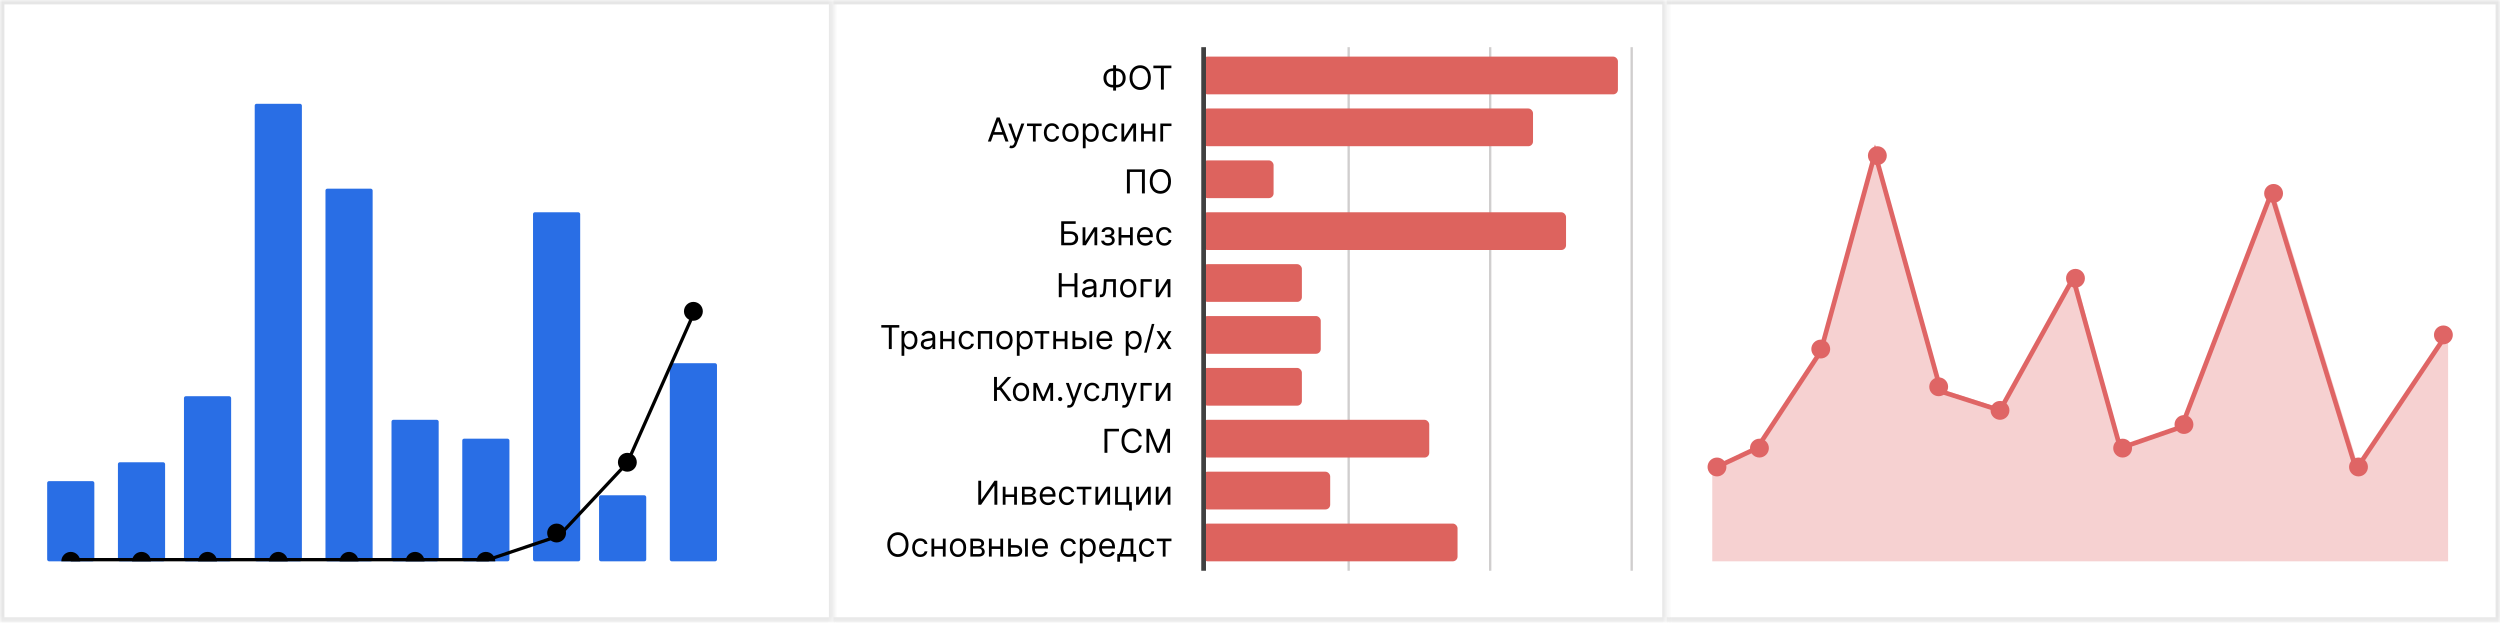 <?xml version="1.0" encoding="UTF-8"?> <svg xmlns="http://www.w3.org/2000/svg" width="530" height="132" viewBox="0 0 530 132" fill="none"><mask id="path-1-inside-1_206_903" fill="white"><path d="M0 0H176.667V131.799H0V0Z"></path></mask><path d="M0 0V-0.935H-0.935V0H0ZM176.667 0H177.601V-0.935H176.667V0ZM176.667 131.799V132.734H177.601V131.799H176.667ZM0 131.799H-0.935V132.734H0V131.799ZM0 0V0.935H176.667V0V-0.935H0V0ZM176.667 0H175.732V131.799H176.667H177.601V0H176.667ZM176.667 131.799V130.864H0V131.799V132.734H176.667V131.799ZM0 131.799H0.935V0H0H-0.935V131.799H0Z" fill="black" fill-opacity="0.1" mask="url(#path-1-inside-1_206_903)"></path><rect x="10" y="102" width="10" height="17" rx="0.39" fill="#296EE5"></rect><rect x="25" y="98" width="10" height="21" rx="0.39" fill="#296EE5"></rect><rect x="39" y="84" width="10" height="35" rx="0.39" fill="#296EE5"></rect><rect x="54" y="22" width="10" height="97" rx="0.39" fill="#296EE5"></rect><rect x="69" y="40" width="10" height="79" rx="0.39" fill="#296EE5"></rect><rect x="83" y="89" width="10" height="30" rx="0.39" fill="#296EE5"></rect><rect x="98" y="93" width="10" height="26" rx="0.39" fill="#296EE5"></rect><rect x="113" y="45" width="10" height="74" rx="0.39" fill="#296EE5"></rect><rect x="142" y="77" width="10" height="42" rx="0.39" fill="#296EE5"></rect><rect x="127" y="105" width="10" height="14" rx="0.39" fill="#296EE5"></rect><path d="M15 118.649L103.5 118.65L118.5 113.598L133 98.1L147 66.6" stroke="black" stroke-width="0.7"></path><path d="M17 119C15.667 119 16.105 119 15 119C13.895 119 15 119 13 119C13 117.895 13.895 117 15 117C16.105 117 17 117.895 17 119Z" fill="black"></path><path d="M32 119C30.667 119 31.105 119 30 119C28.895 119 30 119 28 119C28 117.895 28.895 117 30 117C31.105 117 32 117.895 32 119Z" fill="black"></path><path d="M46 119C44.667 119 45.105 119 44 119C42.895 119 44 119 42 119C42 117.895 42.895 117 44 117C45.105 117 46 117.895 46 119Z" fill="black"></path><path d="M61 119C59.667 119 60.105 119 59 119C57.895 119 59 119 57 119C57 117.895 57.895 117 59 117C60.105 117 61 117.895 61 119Z" fill="black"></path><path d="M76 119C74.667 119 75.105 119 74 119C72.895 119 74 119 72 119C72 117.895 72.895 117 74 117C75.105 117 76 117.895 76 119Z" fill="black"></path><path d="M90 119C88.667 119 89.105 119 88 119C86.895 119 88 119 86 119C86 117.895 86.895 117 88 117C89.105 117 90 117.895 90 119Z" fill="black"></path><path d="M105 119C103.667 119 104.105 119 103 119C101.895 119 103 119 101 119C101 117.895 101.895 117 103 117C104.105 117 105 117.895 105 119Z" fill="black"></path><circle cx="118" cy="113" r="2" fill="black"></circle><circle cx="133" cy="98" r="2" fill="black"></circle><circle cx="147" cy="66" r="2" fill="black"></circle><mask id="path-24-inside-2_206_903" fill="white"><path d="M176.668 0H353.335V131.799H176.668V0Z"></path></mask><path d="M353.335 0H354.269V-0.935H353.335V0ZM353.335 131.799V132.734H354.269V131.799H353.335ZM176.668 0V0.935H353.335V0V-0.935H176.668V0ZM353.335 0H352.4V131.799H353.335H354.269V0H353.335ZM353.335 131.799V130.864H176.668V131.799V132.734H353.335V131.799Z" fill="black" fill-opacity="0.1" mask="url(#path-24-inside-2_206_903)"></path><line x1="285.918" y1="10" x2="285.918" y2="121" stroke="#D0CECE" stroke-width="0.5"></line><line x1="315.918" y1="10" x2="315.918" y2="121" stroke="#D0CECE" stroke-width="0.5"></line><line x1="345.918" y1="10" x2="345.918" y2="121" stroke="#D0CECE" stroke-width="0.5"></line><rect x="255" y="12" width="88" height="8" rx="1" fill="#DD635E"></rect><rect x="255" y="23" width="70" height="8" rx="1" fill="#DD635E"></rect><rect x="255" y="34" width="15" height="8" rx="1" fill="#DD635E"></rect><rect x="255" y="45" width="77" height="8" rx="1" fill="#DD635E"></rect><rect x="255" y="56" width="21" height="8" rx="1" fill="#DD635E"></rect><rect x="255" y="67" width="25" height="8" rx="1" fill="#DD635E"></rect><rect x="255" y="78" width="21" height="8" rx="1" fill="#DD635E"></rect><rect x="255" y="89" width="48" height="8" rx="1" fill="#DD635E"></rect><rect x="255" y="100" width="27" height="8" rx="1" fill="#DD635E"></rect><rect x="255" y="111" width="54" height="8" rx="1" fill="#DD635E"></rect><path d="M235.886 14.516H236.691C237.069 14.516 237.405 14.6 237.698 14.769C237.991 14.938 238.222 15.174 238.389 15.475C238.557 15.777 238.64 16.126 238.64 16.524C238.64 16.922 238.557 17.272 238.389 17.576C238.222 17.879 237.991 18.116 237.698 18.287C237.405 18.457 237.069 18.543 236.691 18.543H235.886C235.508 18.543 235.173 18.458 234.879 18.289C234.586 18.12 234.356 17.885 234.188 17.583C234.021 17.282 233.937 16.932 233.937 16.534C233.937 16.136 234.021 15.786 234.188 15.483C234.356 15.179 234.586 14.942 234.879 14.772C235.173 14.601 235.508 14.516 235.886 14.516ZM235.886 15.062C235.598 15.062 235.354 15.123 235.155 15.244C234.958 15.365 234.808 15.536 234.705 15.756C234.604 15.976 234.554 16.236 234.554 16.534C234.554 16.829 234.604 17.086 234.705 17.305C234.808 17.523 234.958 17.693 235.155 17.814C235.354 17.935 235.598 17.996 235.886 17.996H236.691C236.98 17.996 237.223 17.935 237.42 17.814C237.619 17.693 237.769 17.523 237.87 17.302C237.972 17.082 238.024 16.822 238.024 16.524C238.024 16.229 237.972 15.972 237.87 15.754C237.769 15.535 237.619 15.365 237.42 15.244C237.223 15.123 236.98 15.062 236.691 15.062H235.886ZM236.602 13.82V19.209H235.985V13.82H236.602ZM243.969 16.454C243.969 16.991 243.872 17.456 243.678 17.847C243.484 18.238 243.218 18.539 242.88 18.751C242.542 18.963 242.156 19.07 241.721 19.07C241.287 19.07 240.901 18.963 240.563 18.751C240.225 18.539 239.959 18.238 239.765 17.847C239.571 17.456 239.474 16.991 239.474 16.454C239.474 15.918 239.571 15.454 239.765 15.062C239.959 14.671 240.225 14.37 240.563 14.158C240.901 13.945 241.287 13.839 241.721 13.839C242.156 13.839 242.542 13.945 242.88 14.158C243.218 14.37 243.484 14.671 243.678 15.062C243.872 15.454 243.969 15.918 243.969 16.454ZM243.372 16.454C243.372 16.014 243.298 15.642 243.151 15.338C243.005 15.035 242.807 14.806 242.557 14.65C242.308 14.494 242.03 14.416 241.721 14.416C241.413 14.416 241.134 14.494 240.884 14.65C240.635 14.806 240.437 15.035 240.29 15.338C240.144 15.642 240.071 16.014 240.071 16.454C240.071 16.895 240.144 17.267 240.29 17.571C240.437 17.874 240.635 18.104 240.884 18.259C241.134 18.415 241.413 18.493 241.721 18.493C242.03 18.493 242.308 18.415 242.557 18.259C242.807 18.104 243.005 17.874 243.151 17.571C243.298 17.267 243.372 16.895 243.372 16.454ZM244.515 14.456V13.909H248.333V14.456H246.732V19H246.116V14.456H244.515Z" fill="black"></path><path d="M210.077 30H209.431L211.3 24.909H211.937L213.806 30H213.16L211.638 25.715H211.599L210.077 30ZM210.316 28.011H212.921V28.558H210.316V28.011ZM214.419 31.432C214.319 31.432 214.231 31.424 214.153 31.407C214.075 31.392 214.021 31.377 213.991 31.362L214.14 30.845C214.283 30.882 214.409 30.895 214.518 30.885C214.627 30.875 214.724 30.826 214.809 30.738C214.895 30.652 214.974 30.512 215.045 30.318L215.154 30.02L213.743 26.182H214.379L215.433 29.224H215.473L216.527 26.182H217.163L215.542 30.557C215.469 30.754 215.379 30.917 215.271 31.047C215.164 31.177 215.038 31.274 214.896 31.337C214.755 31.4 214.596 31.432 214.419 31.432ZM217.719 26.729V26.182H220.821V26.729H219.568V30H218.981V26.729H217.719ZM223.029 30.079C222.672 30.079 222.363 29.995 222.105 29.826C221.846 29.657 221.647 29.424 221.508 29.128C221.369 28.831 221.299 28.492 221.299 28.111C221.299 27.723 221.371 27.381 221.513 27.084C221.657 26.786 221.858 26.553 222.115 26.386C222.373 26.217 222.675 26.132 223.02 26.132C223.288 26.132 223.53 26.182 223.745 26.281C223.961 26.381 224.137 26.52 224.275 26.699C224.412 26.878 224.498 27.087 224.531 27.325H223.944C223.9 27.151 223.8 26.997 223.646 26.863C223.493 26.727 223.288 26.659 223.029 26.659C222.801 26.659 222.6 26.719 222.428 26.838C222.257 26.956 222.124 27.122 222.028 27.338C221.933 27.552 221.886 27.803 221.886 28.091C221.886 28.386 221.932 28.643 222.025 28.861C222.12 29.08 222.252 29.25 222.423 29.371C222.595 29.492 222.797 29.553 223.029 29.553C223.182 29.553 223.32 29.526 223.445 29.473C223.569 29.42 223.674 29.344 223.76 29.244C223.846 29.145 223.908 29.026 223.944 28.886H224.531C224.498 29.112 224.416 29.315 224.285 29.495C224.156 29.674 223.984 29.817 223.77 29.923C223.558 30.027 223.311 30.079 223.029 30.079ZM226.94 30.079C226.595 30.079 226.292 29.997 226.032 29.834C225.774 29.669 225.572 29.44 225.426 29.145C225.282 28.85 225.21 28.505 225.21 28.111C225.21 27.713 225.282 27.366 225.426 27.069C225.572 26.773 225.774 26.542 226.032 26.378C226.292 26.214 226.595 26.132 226.94 26.132C227.284 26.132 227.586 26.214 227.844 26.378C228.105 26.542 228.307 26.773 228.451 27.069C228.597 27.366 228.67 27.713 228.67 28.111C228.67 28.505 228.597 28.85 228.451 29.145C228.307 29.44 228.105 29.669 227.844 29.834C227.586 29.997 227.284 30.079 226.94 30.079ZM226.94 29.553C227.201 29.553 227.417 29.485 227.586 29.351C227.755 29.217 227.88 29.041 227.961 28.822C228.042 28.603 228.083 28.366 228.083 28.111C228.083 27.856 228.042 27.618 227.961 27.397C227.88 27.177 227.755 26.999 227.586 26.863C227.417 26.727 227.201 26.659 226.94 26.659C226.678 26.659 226.462 26.727 226.293 26.863C226.124 26.999 225.999 27.177 225.918 27.397C225.837 27.618 225.796 27.856 225.796 28.111C225.796 28.366 225.837 28.603 225.918 28.822C225.999 29.041 226.124 29.217 226.293 29.351C226.462 29.485 226.678 29.553 226.94 29.553ZM229.565 31.432V26.182H230.132V26.788H230.202C230.245 26.722 230.304 26.637 230.381 26.535C230.458 26.43 230.57 26.338 230.714 26.256C230.86 26.174 231.057 26.132 231.305 26.132C231.627 26.132 231.91 26.212 232.155 26.373C232.401 26.534 232.592 26.762 232.73 27.057C232.867 27.352 232.936 27.7 232.936 28.101C232.936 28.505 232.867 28.856 232.73 29.152C232.592 29.447 232.402 29.676 232.158 29.838C231.914 29.999 231.633 30.079 231.315 30.079C231.07 30.079 230.874 30.039 230.726 29.958C230.579 29.875 230.465 29.781 230.386 29.677C230.306 29.571 230.245 29.483 230.202 29.413H230.152V31.432H229.565ZM230.142 28.091C230.142 28.379 230.184 28.634 230.269 28.854C230.353 29.073 230.477 29.244 230.639 29.369C230.802 29.491 231 29.553 231.236 29.553C231.481 29.553 231.686 29.488 231.85 29.359C232.015 29.228 232.14 29.052 232.223 28.832C232.307 28.61 232.349 28.363 232.349 28.091C232.349 27.822 232.308 27.581 232.225 27.365C232.144 27.148 232.02 26.976 231.855 26.851C231.691 26.723 231.484 26.659 231.236 26.659C230.997 26.659 230.797 26.72 230.634 26.841C230.472 26.96 230.349 27.127 230.266 27.343C230.183 27.556 230.142 27.806 230.142 28.091ZM235.382 30.079C235.024 30.079 234.716 29.995 234.457 29.826C234.199 29.657 234 29.424 233.861 29.128C233.722 28.831 233.652 28.492 233.652 28.111C233.652 27.723 233.723 27.381 233.866 27.084C234.01 26.786 234.21 26.553 234.467 26.386C234.726 26.217 235.027 26.132 235.372 26.132C235.641 26.132 235.882 26.182 236.098 26.281C236.313 26.381 236.49 26.52 236.627 26.699C236.765 26.878 236.85 27.087 236.883 27.325H236.297C236.252 27.151 236.153 26.997 235.998 26.863C235.846 26.727 235.641 26.659 235.382 26.659C235.153 26.659 234.953 26.719 234.78 26.838C234.61 26.956 234.476 27.122 234.38 27.338C234.286 27.552 234.239 27.803 234.239 28.091C234.239 28.386 234.285 28.643 234.378 28.861C234.472 29.08 234.605 29.25 234.775 29.371C234.948 29.492 235.15 29.553 235.382 29.553C235.534 29.553 235.673 29.526 235.797 29.473C235.921 29.42 236.027 29.344 236.113 29.244C236.199 29.145 236.26 29.026 236.297 28.886H236.883C236.85 29.112 236.768 29.315 236.637 29.495C236.508 29.674 236.337 29.817 236.123 29.923C235.911 30.027 235.664 30.079 235.382 30.079ZM238.328 29.135L240.167 26.182H240.843V30H240.257V27.047L238.427 30H237.741V26.182H238.328V29.135ZM244.473 27.822V28.369H242.365V27.822H244.473ZM242.504 26.182V30H241.918V26.182H242.504ZM244.921 26.182V30H244.334V26.182H244.921ZM248.349 26.182V26.729H246.579V30H245.992V26.182H248.349Z" fill="black"></path><path d="M242.709 35.909V41H242.092V36.456H239.527V41H238.911V35.909H242.709ZM248.248 38.455C248.248 38.992 248.151 39.456 247.957 39.847C247.763 40.238 247.497 40.539 247.159 40.751C246.821 40.964 246.435 41.07 246.001 41.07C245.567 41.07 245.18 40.964 244.842 40.751C244.504 40.539 244.238 40.238 244.044 39.847C243.85 39.456 243.754 38.992 243.754 38.455C243.754 37.918 243.85 37.454 244.044 37.062C244.238 36.671 244.504 36.37 244.842 36.158C245.18 35.946 245.567 35.84 246.001 35.84C246.435 35.84 246.821 35.946 247.159 36.158C247.497 36.37 247.763 36.671 247.957 37.062C248.151 37.454 248.248 37.918 248.248 38.455ZM247.651 38.455C247.651 38.014 247.578 37.642 247.43 37.338C247.284 37.035 247.086 36.806 246.836 36.65C246.587 36.494 246.309 36.416 246.001 36.416C245.692 36.416 245.413 36.494 245.163 36.65C244.914 36.806 244.716 37.035 244.569 37.338C244.423 37.642 244.35 38.014 244.35 38.455C244.35 38.895 244.423 39.267 244.569 39.571C244.716 39.874 244.914 40.103 245.163 40.259C245.413 40.415 245.692 40.493 246.001 40.493C246.309 40.493 246.587 40.415 246.836 40.259C247.086 40.103 247.284 39.874 247.43 39.571C247.578 39.267 247.651 38.895 247.651 38.455Z" fill="black"></path><path d="M224.976 52V46.909H228.048V47.456H225.592V49.047H226.885C227.25 49.047 227.557 49.106 227.807 49.226C228.059 49.345 228.25 49.513 228.379 49.73C228.51 49.948 228.575 50.204 228.575 50.499C228.575 50.794 228.51 51.054 228.379 51.279C228.25 51.505 228.059 51.681 227.807 51.809C227.557 51.936 227.25 52 226.885 52H224.976ZM225.592 51.463H226.885C227.117 51.463 227.313 51.417 227.474 51.324C227.636 51.229 227.759 51.108 227.842 50.961C227.926 50.812 227.969 50.654 227.969 50.489C227.969 50.245 227.875 50.035 227.688 49.86C227.501 49.682 227.233 49.594 226.885 49.594H225.592V51.463ZM230.097 51.135L231.937 48.182H232.613V52H232.026V49.047L230.197 52H229.511V48.182H230.097V51.135ZM233.449 51.026H234.075C234.088 51.198 234.166 51.329 234.309 51.418C234.453 51.508 234.64 51.553 234.871 51.553C235.106 51.553 235.307 51.505 235.475 51.408C235.642 51.311 235.726 51.153 235.726 50.936C235.726 50.809 235.694 50.697 235.631 50.603C235.568 50.507 235.48 50.432 235.365 50.379C235.251 50.326 235.116 50.3 234.96 50.3H234.304V49.773H234.96C235.194 49.773 235.366 49.72 235.477 49.614C235.59 49.508 235.646 49.375 235.646 49.216C235.646 49.045 235.586 48.908 235.465 48.806C235.344 48.701 235.172 48.649 234.95 48.649C234.726 48.649 234.54 48.7 234.391 48.801C234.242 48.9 234.163 49.029 234.155 49.186H233.538C233.545 48.981 233.608 48.799 233.727 48.642C233.846 48.483 234.009 48.358 234.214 48.269C234.42 48.178 234.655 48.132 234.92 48.132C235.189 48.132 235.422 48.179 235.619 48.274C235.818 48.367 235.971 48.493 236.079 48.654C236.188 48.813 236.243 48.994 236.243 49.196C236.243 49.411 236.182 49.586 236.061 49.718C235.94 49.851 235.789 49.945 235.606 50.001V50.041C235.751 50.051 235.876 50.097 235.982 50.18C236.089 50.262 236.173 50.368 236.233 50.501C236.292 50.632 236.322 50.777 236.322 50.936C236.322 51.168 236.26 51.37 236.136 51.543C236.012 51.713 235.841 51.846 235.624 51.94C235.407 52.033 235.159 52.08 234.881 52.08C234.61 52.08 234.368 52.036 234.155 51.948C233.941 51.858 233.771 51.735 233.645 51.577C233.521 51.418 233.455 51.234 233.449 51.026ZM239.702 49.822V50.369H237.594V49.822H239.702ZM237.733 48.182V52H237.146V48.182H237.733ZM240.149 48.182V52H239.562V48.182H240.149ZM242.821 52.08C242.453 52.08 242.136 51.998 241.869 51.836C241.604 51.672 241.4 51.443 241.255 51.15C241.113 50.855 241.042 50.512 241.042 50.121C241.042 49.73 241.113 49.385 241.255 49.087C241.4 48.787 241.6 48.553 241.857 48.386C242.115 48.217 242.417 48.132 242.762 48.132C242.961 48.132 243.157 48.165 243.351 48.231C243.545 48.298 243.721 48.406 243.88 48.555C244.039 48.702 244.166 48.898 244.261 49.141C244.355 49.385 244.402 49.685 244.402 50.041V50.29H241.459V49.783H243.806C243.806 49.567 243.763 49.375 243.676 49.206C243.592 49.037 243.471 48.904 243.314 48.806C243.158 48.708 242.974 48.659 242.762 48.659C242.528 48.659 242.326 48.717 242.155 48.833C241.986 48.947 241.856 49.097 241.765 49.281C241.674 49.465 241.628 49.662 241.628 49.872V50.21C241.628 50.499 241.678 50.743 241.777 50.944C241.878 51.142 242.018 51.294 242.197 51.398C242.376 51.501 242.584 51.553 242.821 51.553C242.975 51.553 243.115 51.531 243.239 51.488C243.365 51.443 243.473 51.377 243.565 51.289C243.656 51.2 243.726 51.089 243.776 50.956L244.343 51.115C244.283 51.307 244.183 51.476 244.042 51.622C243.901 51.766 243.727 51.879 243.52 51.96C243.313 52.04 243.08 52.08 242.821 52.08ZM246.846 52.08C246.488 52.08 246.18 51.995 245.921 51.826C245.663 51.657 245.464 51.424 245.325 51.127C245.185 50.831 245.116 50.492 245.116 50.111C245.116 49.723 245.187 49.381 245.33 49.084C245.474 48.786 245.674 48.553 245.931 48.386C246.19 48.217 246.491 48.132 246.836 48.132C247.104 48.132 247.346 48.182 247.562 48.281C247.777 48.381 247.954 48.52 248.091 48.699C248.229 48.878 248.314 49.087 248.347 49.325H247.761C247.716 49.151 247.616 48.997 247.462 48.863C247.31 48.727 247.104 48.659 246.846 48.659C246.617 48.659 246.417 48.719 246.244 48.838C246.074 48.956 245.94 49.122 245.844 49.338C245.75 49.551 245.702 49.803 245.702 50.091C245.702 50.386 245.749 50.643 245.842 50.861C245.936 51.08 246.069 51.25 246.239 51.371C246.412 51.492 246.614 51.553 246.846 51.553C246.998 51.553 247.137 51.526 247.261 51.473C247.385 51.42 247.491 51.344 247.577 51.244C247.663 51.145 247.724 51.026 247.761 50.886H248.347C248.314 51.112 248.232 51.315 248.101 51.495C247.972 51.674 247.8 51.817 247.587 51.923C247.375 52.027 247.128 52.08 246.846 52.08Z" fill="black"></path><path d="M224.463 63V57.909H225.08V60.176H227.794V57.909H228.411V63H227.794V60.723H225.08V63H224.463ZM230.689 63.09C230.447 63.09 230.227 63.044 230.03 62.953C229.833 62.86 229.676 62.727 229.56 62.553C229.444 62.377 229.386 62.165 229.386 61.916C229.386 61.697 229.429 61.52 229.516 61.384C229.602 61.247 229.717 61.139 229.861 61.061C230.005 60.983 230.164 60.925 230.338 60.887C230.514 60.847 230.69 60.816 230.868 60.793C231.1 60.763 231.288 60.74 231.432 60.725C231.578 60.709 231.684 60.682 231.75 60.644C231.818 60.605 231.852 60.539 231.852 60.445V60.425C231.852 60.179 231.785 59.989 231.651 59.853C231.518 59.717 231.317 59.649 231.047 59.649C230.767 59.649 230.547 59.711 230.388 59.833C230.229 59.956 230.117 60.087 230.052 60.226L229.496 60.027C229.595 59.795 229.728 59.614 229.893 59.485C230.061 59.354 230.243 59.263 230.44 59.212C230.639 59.159 230.835 59.132 231.027 59.132C231.15 59.132 231.29 59.147 231.449 59.177C231.61 59.205 231.765 59.264 231.914 59.353C232.065 59.443 232.19 59.578 232.29 59.758C232.389 59.939 232.439 60.181 232.439 60.484V63H231.852V62.483H231.822C231.783 62.566 231.716 62.654 231.623 62.749C231.531 62.843 231.407 62.924 231.253 62.99C231.099 63.056 230.911 63.09 230.689 63.09ZM230.778 62.562C231.01 62.562 231.206 62.517 231.365 62.426C231.526 62.335 231.647 62.217 231.728 62.073C231.811 61.929 231.852 61.777 231.852 61.618V61.081C231.827 61.111 231.773 61.138 231.688 61.163C231.605 61.186 231.509 61.207 231.4 61.225C231.292 61.242 231.187 61.257 231.084 61.27C230.983 61.282 230.901 61.291 230.838 61.3C230.686 61.32 230.543 61.352 230.41 61.397C230.28 61.44 230.173 61.505 230.092 61.593C230.013 61.679 229.973 61.797 229.973 61.946C229.973 62.15 230.048 62.304 230.199 62.408C230.352 62.511 230.545 62.562 230.778 62.562ZM233.172 63V62.453H233.311C233.425 62.453 233.52 62.431 233.597 62.386C233.673 62.34 233.734 62.259 233.781 62.145C233.829 62.029 233.865 61.868 233.89 61.663C233.916 61.456 233.935 61.192 233.947 60.872L234.017 59.182H236.562V63H235.975V59.729H234.574L234.514 61.091C234.501 61.404 234.472 61.68 234.429 61.919C234.388 62.156 234.324 62.355 234.238 62.515C234.153 62.676 234.041 62.797 233.9 62.878C233.759 62.959 233.583 63 233.37 63H233.172ZM239.19 63.08C238.845 63.08 238.542 62.998 238.282 62.834C238.024 62.669 237.822 62.44 237.676 62.145C237.532 61.85 237.46 61.505 237.46 61.111C237.46 60.713 237.532 60.366 237.676 60.069C237.822 59.773 238.024 59.542 238.282 59.378C238.542 59.214 238.845 59.132 239.19 59.132C239.534 59.132 239.836 59.214 240.094 59.378C240.355 59.542 240.557 59.773 240.701 60.069C240.847 60.366 240.92 60.713 240.92 61.111C240.92 61.505 240.847 61.85 240.701 62.145C240.557 62.44 240.355 62.669 240.094 62.834C239.836 62.998 239.534 63.08 239.19 63.08ZM239.19 62.553C239.451 62.553 239.667 62.485 239.836 62.351C240.005 62.217 240.13 62.041 240.211 61.822C240.292 61.603 240.333 61.366 240.333 61.111C240.333 60.856 240.292 60.618 240.211 60.397C240.13 60.177 240.005 59.999 239.836 59.863C239.667 59.727 239.451 59.659 239.19 59.659C238.928 59.659 238.712 59.727 238.543 59.863C238.374 59.999 238.249 60.177 238.168 60.397C238.087 60.618 238.046 60.856 238.046 61.111C238.046 61.366 238.087 61.603 238.168 61.822C238.249 62.041 238.374 62.217 238.543 62.351C238.712 62.485 238.928 62.553 239.19 62.553ZM244.172 59.182V59.729H242.402V63H241.815V59.182H244.172ZM245.615 62.135L247.454 59.182H248.13V63H247.544V60.047L245.714 63H245.028V59.182H245.615V62.135Z" fill="black"></path><path d="M186.833 69.456V68.909H190.651V69.456H189.051V74H188.434V69.456H186.833ZM191.127 75.432V70.182H191.694V70.788H191.763C191.806 70.722 191.866 70.638 191.942 70.535C192.02 70.43 192.131 70.338 192.275 70.256C192.421 70.174 192.618 70.132 192.867 70.132C193.188 70.132 193.472 70.213 193.717 70.373C193.962 70.534 194.154 70.762 194.291 71.057C194.429 71.352 194.498 71.7 194.498 72.101C194.498 72.505 194.429 72.856 194.291 73.152C194.154 73.447 193.963 73.676 193.719 73.838C193.476 73.999 193.195 74.079 192.877 74.079C192.632 74.079 192.435 74.039 192.288 73.958C192.14 73.875 192.027 73.781 191.947 73.677C191.868 73.571 191.806 73.483 191.763 73.413H191.713V75.432H191.127ZM191.703 72.091C191.703 72.379 191.746 72.634 191.83 72.854C191.915 73.073 192.038 73.244 192.201 73.369C192.363 73.491 192.562 73.553 192.797 73.553C193.042 73.553 193.247 73.488 193.411 73.359C193.577 73.228 193.701 73.052 193.784 72.832C193.869 72.61 193.911 72.363 193.911 72.091C193.911 71.822 193.869 71.581 193.787 71.365C193.705 71.148 193.582 70.976 193.416 70.85C193.252 70.723 193.046 70.659 192.797 70.659C192.559 70.659 192.358 70.72 192.196 70.841C192.033 70.96 191.911 71.127 191.828 71.343C191.745 71.556 191.703 71.806 191.703 72.091ZM196.516 74.09C196.274 74.09 196.054 74.044 195.857 73.953C195.66 73.86 195.503 73.727 195.387 73.553C195.271 73.377 195.213 73.165 195.213 72.916C195.213 72.697 195.257 72.52 195.343 72.384C195.429 72.247 195.544 72.139 195.688 72.061C195.832 71.983 195.991 71.925 196.165 71.887C196.341 71.847 196.518 71.816 196.695 71.793C196.927 71.763 197.115 71.74 197.259 71.725C197.405 71.709 197.511 71.682 197.577 71.644C197.645 71.605 197.679 71.539 197.679 71.445V71.425C197.679 71.18 197.612 70.989 197.478 70.853C197.345 70.717 197.144 70.649 196.874 70.649C196.594 70.649 196.374 70.71 196.215 70.833C196.056 70.956 195.944 71.087 195.88 71.226L195.323 71.027C195.422 70.795 195.555 70.614 195.721 70.485C195.888 70.354 196.07 70.263 196.267 70.212C196.466 70.159 196.662 70.132 196.854 70.132C196.977 70.132 197.118 70.147 197.277 70.177C197.437 70.205 197.592 70.264 197.741 70.353C197.892 70.443 198.017 70.578 198.117 70.758C198.216 70.939 198.266 71.181 198.266 71.484V74H197.679V73.483H197.65C197.61 73.566 197.543 73.654 197.451 73.749C197.358 73.843 197.234 73.924 197.08 73.99C196.926 74.056 196.738 74.09 196.516 74.09ZM196.605 73.562C196.837 73.562 197.033 73.517 197.192 73.426C197.353 73.335 197.474 73.217 197.555 73.073C197.638 72.929 197.679 72.777 197.679 72.618V72.081C197.654 72.111 197.6 72.138 197.515 72.163C197.432 72.186 197.336 72.207 197.227 72.225C197.119 72.242 197.014 72.257 196.911 72.27C196.81 72.281 196.728 72.291 196.665 72.3C196.513 72.32 196.37 72.352 196.238 72.397C196.107 72.44 196.001 72.505 195.919 72.593C195.84 72.679 195.8 72.797 195.8 72.946C195.8 73.15 195.875 73.304 196.026 73.408C196.179 73.511 196.372 73.562 196.605 73.562ZM201.892 71.822V72.369H199.784V71.822H201.892ZM199.923 70.182V74H199.337V70.182H199.923ZM202.34 70.182V74H201.753V70.182H202.34ZM204.962 74.079C204.604 74.079 204.296 73.995 204.037 73.826C203.779 73.657 203.58 73.424 203.441 73.127C203.302 72.831 203.232 72.492 203.232 72.111C203.232 71.723 203.303 71.381 203.446 71.084C203.59 70.786 203.79 70.553 204.047 70.386C204.306 70.217 204.607 70.132 204.952 70.132C205.221 70.132 205.463 70.182 205.678 70.281C205.893 70.381 206.07 70.52 206.207 70.699C206.345 70.878 206.43 71.087 206.464 71.325H205.877C205.832 71.151 205.733 70.997 205.579 70.863C205.426 70.727 205.221 70.659 204.962 70.659C204.733 70.659 204.533 70.719 204.361 70.838C204.19 70.956 204.056 71.122 203.96 71.338C203.866 71.552 203.819 71.803 203.819 72.091C203.819 72.386 203.865 72.643 203.958 72.862C204.052 73.08 204.185 73.25 204.356 73.371C204.528 73.492 204.73 73.553 204.962 73.553C205.115 73.553 205.253 73.526 205.377 73.473C205.502 73.42 205.607 73.344 205.693 73.244C205.779 73.145 205.84 73.026 205.877 72.886H206.464C206.43 73.112 206.348 73.315 206.217 73.495C206.088 73.674 205.917 73.817 205.703 73.923C205.491 74.027 205.244 74.079 204.962 74.079ZM207.321 74V70.182H210.324V74H209.737V70.729H207.908V74H207.321ZM212.946 74.079C212.602 74.079 212.299 73.998 212.039 73.834C211.781 73.669 211.578 73.44 211.433 73.145C211.288 72.85 211.216 72.505 211.216 72.111C211.216 71.713 211.288 71.366 211.433 71.069C211.578 70.773 211.781 70.542 212.039 70.378C212.299 70.214 212.602 70.132 212.946 70.132C213.291 70.132 213.593 70.214 213.851 70.378C214.111 70.542 214.314 70.773 214.458 71.069C214.604 71.366 214.677 71.713 214.677 72.111C214.677 72.505 214.604 72.85 214.458 73.145C214.314 73.44 214.111 73.669 213.851 73.834C213.593 73.998 213.291 74.079 212.946 74.079ZM212.946 73.553C213.208 73.553 213.424 73.485 213.593 73.351C213.762 73.217 213.887 73.04 213.968 72.822C214.049 72.603 214.09 72.366 214.09 72.111C214.09 71.856 214.049 71.618 213.968 71.397C213.887 71.177 213.762 70.999 213.593 70.863C213.424 70.727 213.208 70.659 212.946 70.659C212.685 70.659 212.469 70.727 212.3 70.863C212.131 70.999 212.006 71.177 211.925 71.397C211.844 71.618 211.803 71.856 211.803 72.111C211.803 72.366 211.844 72.603 211.925 72.822C212.006 73.04 212.131 73.217 212.3 73.351C212.469 73.485 212.685 73.553 212.946 73.553ZM215.572 75.432V70.182H216.139V70.788H216.208C216.252 70.722 216.311 70.638 216.387 70.535C216.465 70.43 216.576 70.338 216.721 70.256C216.866 70.174 217.064 70.132 217.312 70.132C217.634 70.132 217.917 70.213 218.162 70.373C218.408 70.534 218.599 70.762 218.737 71.057C218.874 71.352 218.943 71.7 218.943 72.101C218.943 72.505 218.874 72.856 218.737 73.152C218.599 73.447 218.408 73.676 218.165 73.838C217.921 73.999 217.64 74.079 217.322 74.079C217.077 74.079 216.88 74.039 216.733 73.958C216.585 73.875 216.472 73.781 216.392 73.677C216.313 73.571 216.252 73.483 216.208 73.413H216.159V75.432H215.572ZM216.149 72.091C216.149 72.379 216.191 72.634 216.276 72.854C216.36 73.073 216.484 73.244 216.646 73.369C216.808 73.491 217.007 73.553 217.243 73.553C217.488 73.553 217.692 73.488 217.857 73.359C218.022 73.228 218.147 73.052 218.229 72.832C218.314 72.61 218.356 72.363 218.356 72.091C218.356 71.822 218.315 71.581 218.232 71.365C218.151 71.148 218.027 70.976 217.862 70.85C217.697 70.723 217.491 70.659 217.243 70.659C217.004 70.659 216.803 70.72 216.641 70.841C216.479 70.96 216.356 71.127 216.273 71.343C216.19 71.556 216.149 71.806 216.149 72.091ZM219.339 70.729V70.182H222.441V70.729H221.188V74H220.601V70.729H219.339ZM225.852 71.822V72.369H223.744V71.822H225.852ZM223.883 70.182V74H223.297V70.182H223.883ZM226.3 70.182V74H225.713V70.182H226.3ZM227.878 71.564H228.972C229.419 71.564 229.761 71.677 229.998 71.904C230.235 72.132 230.354 72.419 230.354 72.767C230.354 72.996 230.301 73.204 230.195 73.391C230.089 73.577 229.933 73.725 229.727 73.836C229.522 73.945 229.27 74 228.972 74H227.371V70.182H227.958V73.453H228.972C229.204 73.453 229.394 73.392 229.544 73.269C229.693 73.147 229.767 72.989 229.767 72.797C229.767 72.595 229.693 72.43 229.544 72.302C229.394 72.175 229.204 72.111 228.972 72.111H227.878V71.564ZM230.96 74V70.182H231.547V74H230.96ZM234.222 74.079C233.854 74.079 233.537 73.998 233.27 73.836C233.005 73.672 232.8 73.443 232.656 73.15C232.513 72.855 232.442 72.512 232.442 72.121C232.442 71.73 232.513 71.385 232.656 71.087C232.8 70.787 233 70.553 233.257 70.386C233.516 70.217 233.817 70.132 234.162 70.132C234.361 70.132 234.557 70.165 234.751 70.231C234.945 70.298 235.122 70.406 235.281 70.555C235.44 70.702 235.567 70.898 235.661 71.141C235.756 71.385 235.803 71.685 235.803 72.041V72.29H232.86V71.783H235.206C235.206 71.567 235.163 71.375 235.077 71.206C234.992 71.037 234.871 70.903 234.714 70.806C234.558 70.708 234.374 70.659 234.162 70.659C233.928 70.659 233.726 70.717 233.556 70.833C233.387 70.947 233.256 71.097 233.165 71.281C233.074 71.465 233.029 71.662 233.029 71.872V72.21C233.029 72.499 233.078 72.743 233.178 72.944C233.279 73.142 233.419 73.294 233.598 73.398C233.777 73.501 233.985 73.553 234.222 73.553C234.376 73.553 234.515 73.531 234.639 73.488C234.765 73.443 234.874 73.377 234.965 73.289C235.056 73.2 235.127 73.088 235.176 72.956L235.743 73.115C235.683 73.307 235.583 73.476 235.442 73.622C235.301 73.766 235.127 73.879 234.92 73.96C234.713 74.04 234.48 74.079 234.222 74.079ZM238.664 75.432V70.182H239.231V70.788H239.3C239.343 70.722 239.403 70.638 239.479 70.535C239.557 70.43 239.668 70.338 239.812 70.256C239.958 70.174 240.155 70.132 240.404 70.132C240.725 70.132 241.009 70.213 241.254 70.373C241.499 70.534 241.691 70.762 241.828 71.057C241.966 71.352 242.035 71.7 242.035 72.101C242.035 72.505 241.966 72.856 241.828 73.152C241.691 73.447 241.5 73.676 241.257 73.838C241.013 73.999 240.732 74.079 240.414 74.079C240.169 74.079 239.972 74.039 239.825 73.958C239.677 73.875 239.564 73.781 239.484 73.677C239.405 73.571 239.343 73.483 239.3 73.413H239.251V75.432H238.664ZM239.241 72.091C239.241 72.379 239.283 72.634 239.367 72.854C239.452 73.073 239.575 73.244 239.738 73.369C239.9 73.491 240.099 73.553 240.334 73.553C240.58 73.553 240.784 73.488 240.948 73.359C241.114 73.228 241.238 73.052 241.321 72.832C241.406 72.61 241.448 72.363 241.448 72.091C241.448 71.822 241.407 71.581 241.324 71.365C241.242 71.148 241.119 70.976 240.953 70.85C240.789 70.723 240.583 70.659 240.334 70.659C240.096 70.659 239.895 70.72 239.733 70.841C239.57 70.96 239.448 71.127 239.365 71.343C239.282 71.556 239.241 71.806 239.241 72.091ZM244.729 68.671L243.089 74.766H242.552L244.192 68.671H244.729ZM245.862 70.182L246.777 71.743L247.692 70.182H248.368L247.135 72.091L248.368 74H247.692L246.777 72.519L245.862 74H245.186L246.399 72.091L245.186 70.182H245.862Z" fill="black"></path><path d="M213.729 85L211.979 82.663H211.353V85H210.737V79.909H211.353V82.117H211.622L213.66 79.909H214.396L212.337 82.146L214.465 85H213.729ZM216.453 85.079C216.109 85.079 215.806 84.998 215.546 84.834C215.287 84.669 215.085 84.44 214.939 84.145C214.795 83.85 214.723 83.505 214.723 83.111C214.723 82.713 214.795 82.366 214.939 82.069C215.085 81.773 215.287 81.542 215.546 81.378C215.806 81.214 216.109 81.132 216.453 81.132C216.798 81.132 217.1 81.214 217.358 81.378C217.618 81.542 217.82 81.773 217.965 82.069C218.11 82.366 218.183 82.713 218.183 83.111C218.183 83.505 218.11 83.85 217.965 84.145C217.82 84.44 217.618 84.669 217.358 84.834C217.1 84.998 216.798 85.079 216.453 85.079ZM216.453 84.553C216.715 84.553 216.931 84.485 217.1 84.351C217.269 84.217 217.394 84.04 217.475 83.822C217.556 83.603 217.597 83.366 217.597 83.111C217.597 82.856 217.556 82.618 217.475 82.397C217.394 82.177 217.269 81.999 217.1 81.863C216.931 81.727 216.715 81.659 216.453 81.659C216.191 81.659 215.976 81.727 215.807 81.863C215.638 81.999 215.513 82.177 215.432 82.397C215.35 82.618 215.31 82.856 215.31 83.111C215.31 83.366 215.35 83.603 215.432 83.822C215.513 84.04 215.638 84.217 215.807 84.351C215.976 84.485 216.191 84.553 216.453 84.553ZM221.167 84.204L222.499 81.182H223.056L221.406 85H220.928L219.308 81.182H219.854L221.167 84.204ZM219.666 81.182V85H219.079V81.182H219.666ZM222.668 85V81.182H223.255V85H222.668ZM224.756 85.04C224.634 85.04 224.529 84.996 224.441 84.908C224.353 84.82 224.309 84.715 224.309 84.592C224.309 84.47 224.353 84.365 224.441 84.277C224.529 84.189 224.634 84.145 224.756 84.145C224.879 84.145 224.984 84.189 225.072 84.277C225.16 84.365 225.204 84.47 225.204 84.592C225.204 84.674 225.183 84.748 225.142 84.816C225.102 84.884 225.048 84.939 224.98 84.98C224.914 85.02 224.839 85.04 224.756 85.04ZM226.634 86.432C226.535 86.432 226.446 86.424 226.369 86.407C226.291 86.392 226.237 86.377 226.207 86.362L226.356 85.845C226.499 85.882 226.625 85.895 226.734 85.885C226.843 85.875 226.94 85.826 227.025 85.738C227.111 85.652 227.19 85.512 227.261 85.318L227.37 85.02L225.958 81.182H226.595L227.649 84.224H227.688L228.742 81.182H229.379L227.758 85.557C227.685 85.754 227.595 85.917 227.487 86.046C227.379 86.177 227.254 86.274 227.112 86.337C226.971 86.4 226.812 86.432 226.634 86.432ZM231.568 85.079C231.21 85.079 230.901 84.995 230.643 84.826C230.384 84.657 230.185 84.424 230.046 84.127C229.907 83.831 229.837 83.492 229.837 83.111C229.837 82.723 229.909 82.381 230.051 82.084C230.195 81.786 230.396 81.553 230.653 81.386C230.911 81.217 231.213 81.132 231.558 81.132C231.826 81.132 232.068 81.182 232.283 81.281C232.499 81.381 232.675 81.52 232.813 81.699C232.95 81.878 233.036 82.087 233.069 82.325H232.482C232.438 82.151 232.338 81.997 232.184 81.863C232.032 81.727 231.826 81.659 231.568 81.659C231.339 81.659 231.138 81.719 230.966 81.838C230.795 81.956 230.662 82.122 230.566 82.338C230.471 82.552 230.424 82.803 230.424 83.091C230.424 83.386 230.47 83.643 230.563 83.862C230.658 84.08 230.79 84.25 230.961 84.371C231.133 84.492 231.336 84.553 231.568 84.553C231.72 84.553 231.858 84.526 231.983 84.473C232.107 84.42 232.212 84.344 232.298 84.244C232.385 84.145 232.446 84.026 232.482 83.886H233.069C233.036 84.112 232.954 84.315 232.823 84.495C232.694 84.674 232.522 84.817 232.308 84.923C232.096 85.027 231.849 85.079 231.568 85.079ZM233.589 85V84.453H233.728C233.842 84.453 233.937 84.431 234.014 84.386C234.09 84.34 234.151 84.259 234.198 84.145C234.246 84.029 234.282 83.868 234.307 83.663C234.333 83.456 234.352 83.192 234.364 82.872L234.434 81.182H236.979V85H236.392V81.729H234.991L234.931 83.091C234.918 83.404 234.889 83.68 234.846 83.919C234.805 84.156 234.741 84.355 234.655 84.515C234.57 84.676 234.458 84.797 234.317 84.878C234.176 84.959 233.999 85 233.787 85H233.589ZM238.297 86.432C238.197 86.432 238.109 86.424 238.031 86.407C237.953 86.392 237.899 86.377 237.869 86.362L238.018 85.845C238.161 85.882 238.287 85.895 238.396 85.885C238.505 85.875 238.602 85.826 238.687 85.738C238.773 85.652 238.852 85.512 238.923 85.318L239.032 85.02L237.62 81.182H238.257L239.311 84.224H239.351L240.405 81.182H241.041L239.42 85.557C239.347 85.754 239.257 85.917 239.149 86.046C239.042 86.177 238.916 86.274 238.774 86.337C238.633 86.4 238.474 86.432 238.297 86.432ZM244.172 81.182V81.729H242.402V85H241.815V81.182H244.172ZM245.615 84.135L247.454 81.182H248.13V85H247.544V82.047L245.714 85H245.028V81.182H245.615V84.135Z" fill="black"></path><path d="M237.222 90.909V91.456H234.766V96H234.15V90.909H237.222ZM242.061 92.5H241.444C241.408 92.323 241.344 92.167 241.253 92.033C241.163 91.898 241.054 91.786 240.925 91.695C240.797 91.602 240.655 91.532 240.5 91.486C240.344 91.439 240.181 91.416 240.012 91.416C239.704 91.416 239.425 91.494 239.175 91.65C238.926 91.806 238.728 92.035 238.581 92.338C238.435 92.642 238.362 93.014 238.362 93.454C238.362 93.895 238.435 94.267 238.581 94.571C238.728 94.874 238.926 95.103 239.175 95.259C239.425 95.415 239.704 95.493 240.012 95.493C240.181 95.493 240.344 95.47 240.5 95.423C240.655 95.377 240.797 95.308 240.925 95.217C241.054 95.124 241.163 95.011 241.253 94.876C241.344 94.74 241.408 94.585 241.444 94.409H242.061C242.014 94.669 241.93 94.902 241.807 95.108C241.685 95.313 241.532 95.488 241.35 95.632C241.167 95.775 240.963 95.883 240.736 95.958C240.51 96.032 240.269 96.07 240.012 96.07C239.578 96.07 239.192 95.963 238.854 95.751C238.516 95.539 238.25 95.238 238.056 94.847C237.862 94.456 237.765 93.992 237.765 93.454C237.765 92.918 237.862 92.454 238.056 92.062C238.25 91.671 238.516 91.37 238.854 91.158C239.192 90.945 239.578 90.84 240.012 90.84C240.269 90.84 240.51 90.877 240.736 90.951C240.963 91.026 241.167 91.135 241.35 91.279C241.532 91.422 241.685 91.596 241.807 91.802C241.93 92.005 242.014 92.238 242.061 92.5ZM243.057 90.909H243.793L245.523 95.135H245.582L247.313 90.909H248.048V96H247.472V92.132H247.422L245.831 96H245.274L243.683 92.132H243.634V96H243.057V90.909Z" fill="black"></path><path d="M207.394 101.909H208V105.916H208.05L210.834 101.909H211.431V107H210.814V103.003H210.765L207.99 107H207.394V101.909ZM215.14 104.822V105.369H213.032V104.822H215.14ZM213.171 103.182V107H212.585V103.182H213.171ZM215.588 103.182V107H215.001V103.182H215.588ZM216.659 107V103.182H218.22C218.631 103.182 218.958 103.275 219.199 103.46C219.441 103.646 219.562 103.891 219.562 104.196C219.562 104.428 219.494 104.608 219.356 104.735C219.219 104.861 219.042 104.947 218.827 104.991C218.967 105.011 219.104 105.061 219.237 105.141C219.371 105.22 219.482 105.33 219.57 105.469C219.658 105.606 219.702 105.775 219.702 105.976C219.702 106.171 219.652 106.346 219.552 106.5C219.453 106.654 219.311 106.776 219.125 106.866C218.939 106.955 218.717 107 218.459 107H216.659ZM217.216 106.463H218.459C218.661 106.463 218.819 106.415 218.934 106.319C219.048 106.223 219.105 106.092 219.105 105.926C219.105 105.729 219.048 105.574 218.934 105.461C218.819 105.347 218.661 105.29 218.459 105.29H217.216V106.463ZM217.216 104.783H218.22C218.378 104.783 218.513 104.761 218.625 104.718C218.738 104.673 218.824 104.61 218.884 104.529C218.945 104.446 218.976 104.348 218.976 104.236C218.976 104.075 218.909 103.949 218.774 103.858C218.64 103.765 218.455 103.719 218.22 103.719H217.216V104.783ZM222.191 107.08C221.823 107.08 221.505 106.998 221.238 106.836C220.973 106.672 220.769 106.443 220.624 106.15C220.482 105.855 220.411 105.512 220.411 105.121C220.411 104.73 220.482 104.385 220.624 104.087C220.769 103.787 220.969 103.553 221.226 103.386C221.485 103.217 221.786 103.132 222.131 103.132C222.33 103.132 222.526 103.165 222.72 103.232C222.914 103.298 223.09 103.406 223.249 103.555C223.409 103.702 223.535 103.898 223.63 104.141C223.724 104.385 223.771 104.685 223.771 105.041V105.29H220.828V104.783H223.175C223.175 104.567 223.132 104.375 223.046 104.206C222.961 104.037 222.84 103.904 222.683 103.806C222.527 103.708 222.343 103.659 222.131 103.659C221.897 103.659 221.695 103.717 221.524 103.833C221.355 103.947 221.225 104.097 221.134 104.281C221.043 104.464 220.997 104.662 220.997 104.872V105.21C220.997 105.499 221.047 105.743 221.146 105.944C221.248 106.142 221.388 106.294 221.567 106.398C221.746 106.501 221.954 106.553 222.191 106.553C222.345 106.553 222.484 106.531 222.608 106.488C222.734 106.443 222.843 106.377 222.934 106.289C223.025 106.2 223.095 106.089 223.145 105.956L223.712 106.115C223.652 106.307 223.552 106.476 223.411 106.622C223.27 106.766 223.096 106.879 222.889 106.96C222.682 107.04 222.449 107.08 222.191 107.08ZM226.215 107.08C225.857 107.08 225.549 106.995 225.29 106.826C225.032 106.657 224.833 106.424 224.694 106.127C224.555 105.831 224.485 105.492 224.485 105.111C224.485 104.723 224.556 104.381 224.699 104.084C224.843 103.786 225.043 103.553 225.3 103.386C225.559 103.217 225.86 103.132 226.205 103.132C226.474 103.132 226.715 103.182 226.931 103.281C227.146 103.381 227.323 103.52 227.46 103.699C227.598 103.878 227.683 104.087 227.716 104.325H227.13C227.085 104.151 226.986 103.997 226.831 103.863C226.679 103.727 226.474 103.659 226.215 103.659C225.986 103.659 225.786 103.719 225.613 103.838C225.443 103.956 225.309 104.122 225.213 104.338C225.119 104.551 225.072 104.803 225.072 105.091C225.072 105.386 225.118 105.643 225.211 105.862C225.305 106.08 225.438 106.25 225.608 106.371C225.781 106.492 225.983 106.553 226.215 106.553C226.367 106.553 226.506 106.526 226.63 106.473C226.754 106.42 226.86 106.344 226.946 106.244C227.032 106.145 227.093 106.026 227.13 105.886H227.716C227.683 106.112 227.601 106.315 227.47 106.495C227.341 106.674 227.17 106.817 226.956 106.923C226.744 107.027 226.497 107.08 226.215 107.08ZM228.273 103.729V103.182H231.376V103.729H230.123V107H229.536V103.729H228.273ZM232.818 106.135L234.657 103.182H235.334V107H234.747V104.047L232.917 107H232.231V103.182H232.818V106.135ZM239.411 103.182V106.453H239.948V108.233H239.361V107H236.408V103.182H236.995V106.453H238.824V103.182H239.411ZM241.438 106.135L243.278 103.182H243.954V107H243.367V104.047L241.537 107H240.851V103.182H241.438V106.135ZM245.615 106.135L247.454 103.182H248.13V107H247.544V104.047L245.714 107H245.028V103.182H245.615V106.135Z" fill="black"></path><path d="M192.603 115.455C192.603 115.991 192.506 116.455 192.312 116.847C192.119 117.238 191.853 117.539 191.515 117.751C191.176 117.964 190.79 118.07 190.356 118.07C189.922 118.07 189.536 117.964 189.198 117.751C188.86 117.539 188.594 117.238 188.4 116.847C188.206 116.455 188.109 115.991 188.109 115.455C188.109 114.918 188.206 114.454 188.4 114.062C188.594 113.671 188.86 113.37 189.198 113.158C189.536 112.946 189.922 112.839 190.356 112.839C190.79 112.839 191.176 112.946 191.515 113.158C191.853 113.37 192.119 113.671 192.312 114.062C192.506 114.454 192.603 114.918 192.603 115.455ZM192.007 115.455C192.007 115.014 191.933 114.642 191.786 114.338C191.64 114.035 191.442 113.806 191.191 113.65C190.943 113.494 190.664 113.416 190.356 113.416C190.048 113.416 189.769 113.494 189.518 113.65C189.27 113.806 189.072 114.035 188.924 114.338C188.779 114.642 188.706 115.014 188.706 115.455C188.706 115.895 188.779 116.267 188.924 116.571C189.072 116.874 189.27 117.103 189.518 117.259C189.769 117.415 190.048 117.493 190.356 117.493C190.664 117.493 190.943 117.415 191.191 117.259C191.442 117.103 191.64 116.874 191.786 116.571C191.933 116.267 192.007 115.895 192.007 115.455ZM195.112 118.08C194.754 118.08 194.445 117.995 194.187 117.826C193.928 117.657 193.729 117.424 193.59 117.127C193.451 116.831 193.381 116.492 193.381 116.111C193.381 115.723 193.453 115.381 193.595 115.084C193.739 114.786 193.94 114.553 194.197 114.386C194.455 114.217 194.757 114.132 195.102 114.132C195.37 114.132 195.612 114.182 195.827 114.281C196.043 114.381 196.219 114.52 196.357 114.699C196.494 114.878 196.58 115.087 196.613 115.325H196.026C195.982 115.151 195.882 114.997 195.728 114.863C195.576 114.727 195.37 114.659 195.112 114.659C194.883 114.659 194.682 114.719 194.51 114.838C194.339 114.956 194.206 115.122 194.11 115.338C194.015 115.551 193.968 115.803 193.968 116.091C193.968 116.386 194.014 116.643 194.107 116.862C194.202 117.08 194.334 117.25 194.505 117.371C194.677 117.492 194.879 117.553 195.112 117.553C195.264 117.553 195.402 117.526 195.527 117.473C195.651 117.42 195.756 117.344 195.842 117.244C195.929 117.145 195.99 117.026 196.026 116.886H196.613C196.58 117.112 196.498 117.315 196.367 117.495C196.238 117.674 196.066 117.817 195.852 117.923C195.64 118.027 195.393 118.08 195.112 118.08ZM200.026 115.822V116.369H197.918V115.822H200.026ZM198.057 114.182V118H197.471V114.182H198.057ZM200.473 114.182V118H199.887V114.182H200.473ZM203.096 118.08C202.751 118.08 202.449 117.998 202.189 117.833C201.93 117.669 201.728 117.44 201.582 117.145C201.438 116.85 201.366 116.505 201.366 116.111C201.366 115.713 201.438 115.366 201.582 115.069C201.728 114.773 201.93 114.542 202.189 114.378C202.449 114.214 202.751 114.132 203.096 114.132C203.441 114.132 203.742 114.214 204.001 114.378C204.261 114.542 204.463 114.773 204.607 115.069C204.753 115.366 204.826 115.713 204.826 116.111C204.826 116.505 204.753 116.85 204.607 117.145C204.463 117.44 204.261 117.669 204.001 117.833C203.742 117.998 203.441 118.08 203.096 118.08ZM203.096 117.553C203.358 117.553 203.573 117.485 203.742 117.351C203.911 117.217 204.036 117.04 204.118 116.822C204.199 116.603 204.239 116.366 204.239 116.111C204.239 115.856 204.199 115.618 204.118 115.397C204.036 115.177 203.911 114.999 203.742 114.863C203.573 114.727 203.358 114.659 203.096 114.659C202.834 114.659 202.619 114.727 202.45 114.863C202.281 114.999 202.155 115.177 202.074 115.397C201.993 115.618 201.952 115.856 201.952 116.111C201.952 116.366 201.993 116.603 202.074 116.822C202.155 117.04 202.281 117.217 202.45 117.351C202.619 117.485 202.834 117.553 203.096 117.553ZM205.722 118V114.182H207.283C207.694 114.182 208.02 114.275 208.262 114.46C208.504 114.646 208.625 114.891 208.625 115.196C208.625 115.428 208.556 115.608 208.419 115.735C208.281 115.861 208.105 115.947 207.889 115.991C208.03 116.011 208.167 116.061 208.299 116.141C208.434 116.22 208.545 116.33 208.632 116.469C208.72 116.606 208.764 116.775 208.764 116.976C208.764 117.171 208.714 117.346 208.615 117.5C208.516 117.654 208.373 117.776 208.187 117.866C208.002 117.955 207.78 118 207.521 118H205.722ZM206.278 117.463H207.521C207.723 117.463 207.882 117.415 207.996 117.319C208.11 117.223 208.168 117.092 208.168 116.926C208.168 116.729 208.11 116.574 207.996 116.461C207.882 116.347 207.723 116.29 207.521 116.29H206.278V117.463ZM206.278 115.783H207.283C207.44 115.783 207.575 115.761 207.688 115.718C207.8 115.673 207.887 115.61 207.946 115.529C208.008 115.446 208.038 115.348 208.038 115.236C208.038 115.075 207.971 114.949 207.837 114.858C207.703 114.765 207.518 114.719 207.283 114.719H206.278V115.783ZM212.208 115.822V116.369H210.1V115.822H212.208ZM210.239 114.182V118H209.652V114.182H210.239ZM212.655 114.182V118H212.068V114.182H212.655ZM214.233 115.564H215.327C215.775 115.564 216.117 115.677 216.354 115.904C216.591 116.132 216.709 116.419 216.709 116.767C216.709 116.996 216.656 117.204 216.55 117.391C216.444 117.577 216.288 117.725 216.083 117.836C215.877 117.945 215.626 118 215.327 118H213.726V114.182H214.313V117.453H215.327C215.559 117.453 215.75 117.392 215.899 117.269C216.048 117.147 216.123 116.989 216.123 116.797C216.123 116.595 216.048 116.43 215.899 116.302C215.75 116.175 215.559 116.111 215.327 116.111H214.233V115.564ZM217.316 118V114.182H217.903V118H217.316ZM220.577 118.08C220.209 118.08 219.892 117.998 219.625 117.836C219.36 117.672 219.155 117.443 219.011 117.15C218.869 116.855 218.797 116.512 218.797 116.121C218.797 115.73 218.869 115.385 219.011 115.087C219.155 114.787 219.356 114.553 219.613 114.386C219.871 114.217 220.173 114.132 220.518 114.132C220.716 114.132 220.913 114.165 221.107 114.232C221.301 114.298 221.477 114.406 221.636 114.555C221.795 114.702 221.922 114.898 222.017 115.141C222.111 115.385 222.158 115.685 222.158 116.041V116.29H219.215V115.783H221.562C221.562 115.567 221.519 115.375 221.432 115.206C221.348 115.037 221.227 114.904 221.069 114.806C220.914 114.708 220.73 114.659 220.518 114.659C220.284 114.659 220.082 114.717 219.911 114.833C219.742 114.947 219.612 115.097 219.521 115.281C219.43 115.464 219.384 115.662 219.384 115.872V116.21C219.384 116.499 219.434 116.743 219.533 116.944C219.634 117.142 219.774 117.294 219.953 117.398C220.132 117.501 220.34 117.553 220.577 117.553C220.731 117.553 220.871 117.531 220.995 117.488C221.121 117.443 221.229 117.377 221.32 117.289C221.412 117.2 221.482 117.089 221.532 116.956L222.099 117.115C222.039 117.307 221.939 117.476 221.798 117.622C221.657 117.766 221.483 117.879 221.276 117.96C221.069 118.04 220.836 118.08 220.577 118.08ZM226.57 118.08C226.213 118.08 225.904 117.995 225.646 117.826C225.387 117.657 225.188 117.424 225.049 117.127C224.91 116.831 224.84 116.492 224.84 116.111C224.84 115.723 224.912 115.381 225.054 115.084C225.198 114.786 225.399 114.553 225.656 114.386C225.914 114.217 226.216 114.132 226.561 114.132C226.829 114.132 227.071 114.182 227.286 114.281C227.502 114.381 227.678 114.52 227.816 114.699C227.953 114.878 228.039 115.087 228.072 115.325H227.485C227.441 115.151 227.341 114.997 227.187 114.863C227.035 114.727 226.829 114.659 226.57 114.659C226.342 114.659 226.141 114.719 225.969 114.838C225.798 114.956 225.665 115.122 225.569 115.338C225.474 115.551 225.427 115.803 225.427 116.091C225.427 116.386 225.473 116.643 225.566 116.862C225.661 117.08 225.793 117.25 225.964 117.371C226.136 117.492 226.338 117.553 226.57 117.553C226.723 117.553 226.861 117.526 226.986 117.473C227.11 117.42 227.215 117.344 227.301 117.244C227.387 117.145 227.449 117.026 227.485 116.886H228.072C228.039 117.112 227.957 117.315 227.826 117.495C227.697 117.674 227.525 117.817 227.311 117.923C227.099 118.027 226.852 118.08 226.57 118.08ZM228.93 119.432V114.182H229.496V114.788H229.566C229.609 114.722 229.669 114.638 229.745 114.535C229.823 114.43 229.934 114.338 230.078 114.256C230.224 114.174 230.421 114.132 230.67 114.132C230.991 114.132 231.274 114.212 231.52 114.373C231.765 114.534 231.956 114.762 232.094 115.057C232.231 115.352 232.3 115.7 232.3 116.101C232.3 116.505 232.231 116.856 232.094 117.152C231.956 117.447 231.766 117.676 231.522 117.838C231.279 117.999 230.998 118.08 230.68 118.08C230.434 118.08 230.238 118.039 230.09 117.958C229.943 117.875 229.829 117.781 229.75 117.677C229.67 117.571 229.609 117.483 229.566 117.413H229.516V119.432H228.93ZM229.506 116.091C229.506 116.379 229.548 116.634 229.633 116.854C229.718 117.073 229.841 117.244 230.003 117.369C230.166 117.491 230.365 117.553 230.6 117.553C230.845 117.553 231.05 117.488 231.214 117.359C231.38 117.228 231.504 117.052 231.587 116.832C231.671 116.61 231.714 116.363 231.714 116.091C231.714 115.822 231.672 115.58 231.589 115.365C231.508 115.148 231.385 114.976 231.219 114.85C231.055 114.723 230.849 114.659 230.6 114.659C230.361 114.659 230.161 114.72 229.998 114.841C229.836 114.96 229.713 115.127 229.631 115.343C229.548 115.556 229.506 115.806 229.506 116.091ZM234.796 118.08C234.428 118.08 234.111 117.998 233.844 117.836C233.579 117.672 233.374 117.443 233.23 117.15C233.087 116.855 233.016 116.512 233.016 116.121C233.016 115.73 233.087 115.385 233.23 115.087C233.374 114.787 233.575 114.553 233.831 114.386C234.09 114.217 234.392 114.132 234.736 114.132C234.935 114.132 235.132 114.165 235.325 114.232C235.519 114.298 235.696 114.406 235.855 114.555C236.014 114.702 236.141 114.898 236.235 115.141C236.33 115.385 236.377 115.685 236.377 116.041V116.29H233.434V115.783H235.78C235.78 115.567 235.737 115.375 235.651 115.206C235.567 115.037 235.446 114.904 235.288 114.806C235.132 114.708 234.948 114.659 234.736 114.659C234.503 114.659 234.3 114.717 234.13 114.833C233.961 114.947 233.831 115.097 233.74 115.281C233.648 115.464 233.603 115.662 233.603 115.872V116.21C233.603 116.499 233.653 116.743 233.752 116.944C233.853 117.142 233.993 117.294 234.172 117.398C234.351 117.501 234.559 117.553 234.796 117.553C234.95 117.553 235.089 117.531 235.214 117.488C235.34 117.443 235.448 117.377 235.539 117.289C235.63 117.2 235.701 117.089 235.751 116.956L236.317 117.115C236.258 117.307 236.157 117.476 236.017 117.622C235.876 117.766 235.702 117.879 235.494 117.96C235.287 118.04 235.055 118.08 234.796 118.08ZM236.862 119.094V117.453H237.18C237.258 117.372 237.325 117.284 237.381 117.19C237.438 117.095 237.486 116.983 237.528 116.854C237.571 116.723 237.607 116.564 237.637 116.377C237.667 116.188 237.694 115.96 237.717 115.693L237.846 114.182H240.272V117.453H240.859V119.094H240.272V118H237.448V119.094H236.862ZM237.846 117.453H239.686V114.729H238.393L238.294 115.693C238.252 116.093 238.201 116.441 238.139 116.74C238.078 117.038 237.98 117.276 237.846 117.453ZM243.189 118.08C242.831 118.08 242.522 117.995 242.264 117.826C242.005 117.657 241.807 117.424 241.667 117.127C241.528 116.831 241.459 116.492 241.459 116.111C241.459 115.723 241.53 115.381 241.672 115.084C241.816 114.786 242.017 114.553 242.274 114.386C242.532 114.217 242.834 114.132 243.179 114.132C243.447 114.132 243.689 114.182 243.905 114.281C244.12 114.381 244.296 114.52 244.434 114.699C244.572 114.878 244.657 115.087 244.69 115.325H244.103C244.059 115.151 243.959 114.997 243.805 114.863C243.653 114.727 243.447 114.659 243.189 114.659C242.96 114.659 242.759 114.719 242.587 114.838C242.416 114.956 242.283 115.122 242.187 115.338C242.092 115.551 242.045 115.803 242.045 116.091C242.045 116.386 242.092 116.643 242.184 116.862C242.279 117.08 242.411 117.25 242.582 117.371C242.754 117.492 242.957 117.553 243.189 117.553C243.341 117.553 243.479 117.526 243.604 117.473C243.728 117.42 243.833 117.344 243.919 117.244C244.006 117.145 244.067 117.026 244.103 116.886H244.69C244.657 117.112 244.575 117.315 244.444 117.495C244.315 117.674 244.143 117.817 243.929 117.923C243.717 118.027 243.47 118.08 243.189 118.08ZM245.247 114.729V114.182H248.349V114.729H247.096V118H246.51V114.729H245.247Z" fill="black"></path><rect x="254.668" y="10" width="1" height="111" fill="#404040"></rect><g clip-path="url(#clip0_206_903)"><mask id="path-50-inside-3_206_903" fill="white"><path d="M353.332 0H529.999V131.799H353.332V0Z"></path></mask><path d="M397.5 31.5L411.5 82.5L424 86.5L440 58.5L449.5 95L463 90L482 40.5L500 99L519 70V119H363V99L372.5 95L386 74.5L397.5 31.5Z" fill="#F6D1D1"></path><path d="M362.909 99.507L372.501 94.999L386 74.5L397.5 32.499L411.5 83L424 87L439.5 59L449.5 94.999L462.5 90.5L481.5 41L499.5 99.507L518.909 70.507" stroke="#DF6565"></path><circle cx="364" cy="99" r="2" fill="#DF6565"></circle><circle cx="373" cy="95" r="2" fill="#DF6565"></circle><circle cx="386" cy="74" r="2" fill="#DF6565"></circle><circle cx="398" cy="33" r="2" fill="#DF6565"></circle><circle cx="411" cy="82" r="2" fill="#DF6565"></circle><circle cx="440" cy="59" r="2" fill="#DF6565"></circle><circle cx="424" cy="87" r="2" fill="#DF6565"></circle><circle cx="450" cy="95" r="2" fill="#DF6565"></circle><circle cx="463" cy="90" r="2" fill="#DF6565"></circle><circle cx="482" cy="41" r="2" fill="#DF6565"></circle><circle cx="500" cy="99" r="2" fill="#DF6565"></circle><circle cx="518" cy="71" r="2" fill="#DF6565"></circle></g><path d="M529.999 0H530.933V-0.935H529.999V0ZM529.999 131.799V132.734H530.933V131.799H529.999ZM353.332 0V0.935H529.999V0V-0.935H353.332V0ZM529.999 0H529.064V131.799H529.999H530.933V0H529.999ZM529.999 131.799V130.864H353.332V131.799V132.734H529.999V131.799Z" fill="black" fill-opacity="0.1" mask="url(#path-50-inside-3_206_903)"></path><defs><clipPath id="clip0_206_903"><path d="M353.332 0H529.999V131.799H353.332V0Z" fill="white"></path></clipPath></defs></svg> 